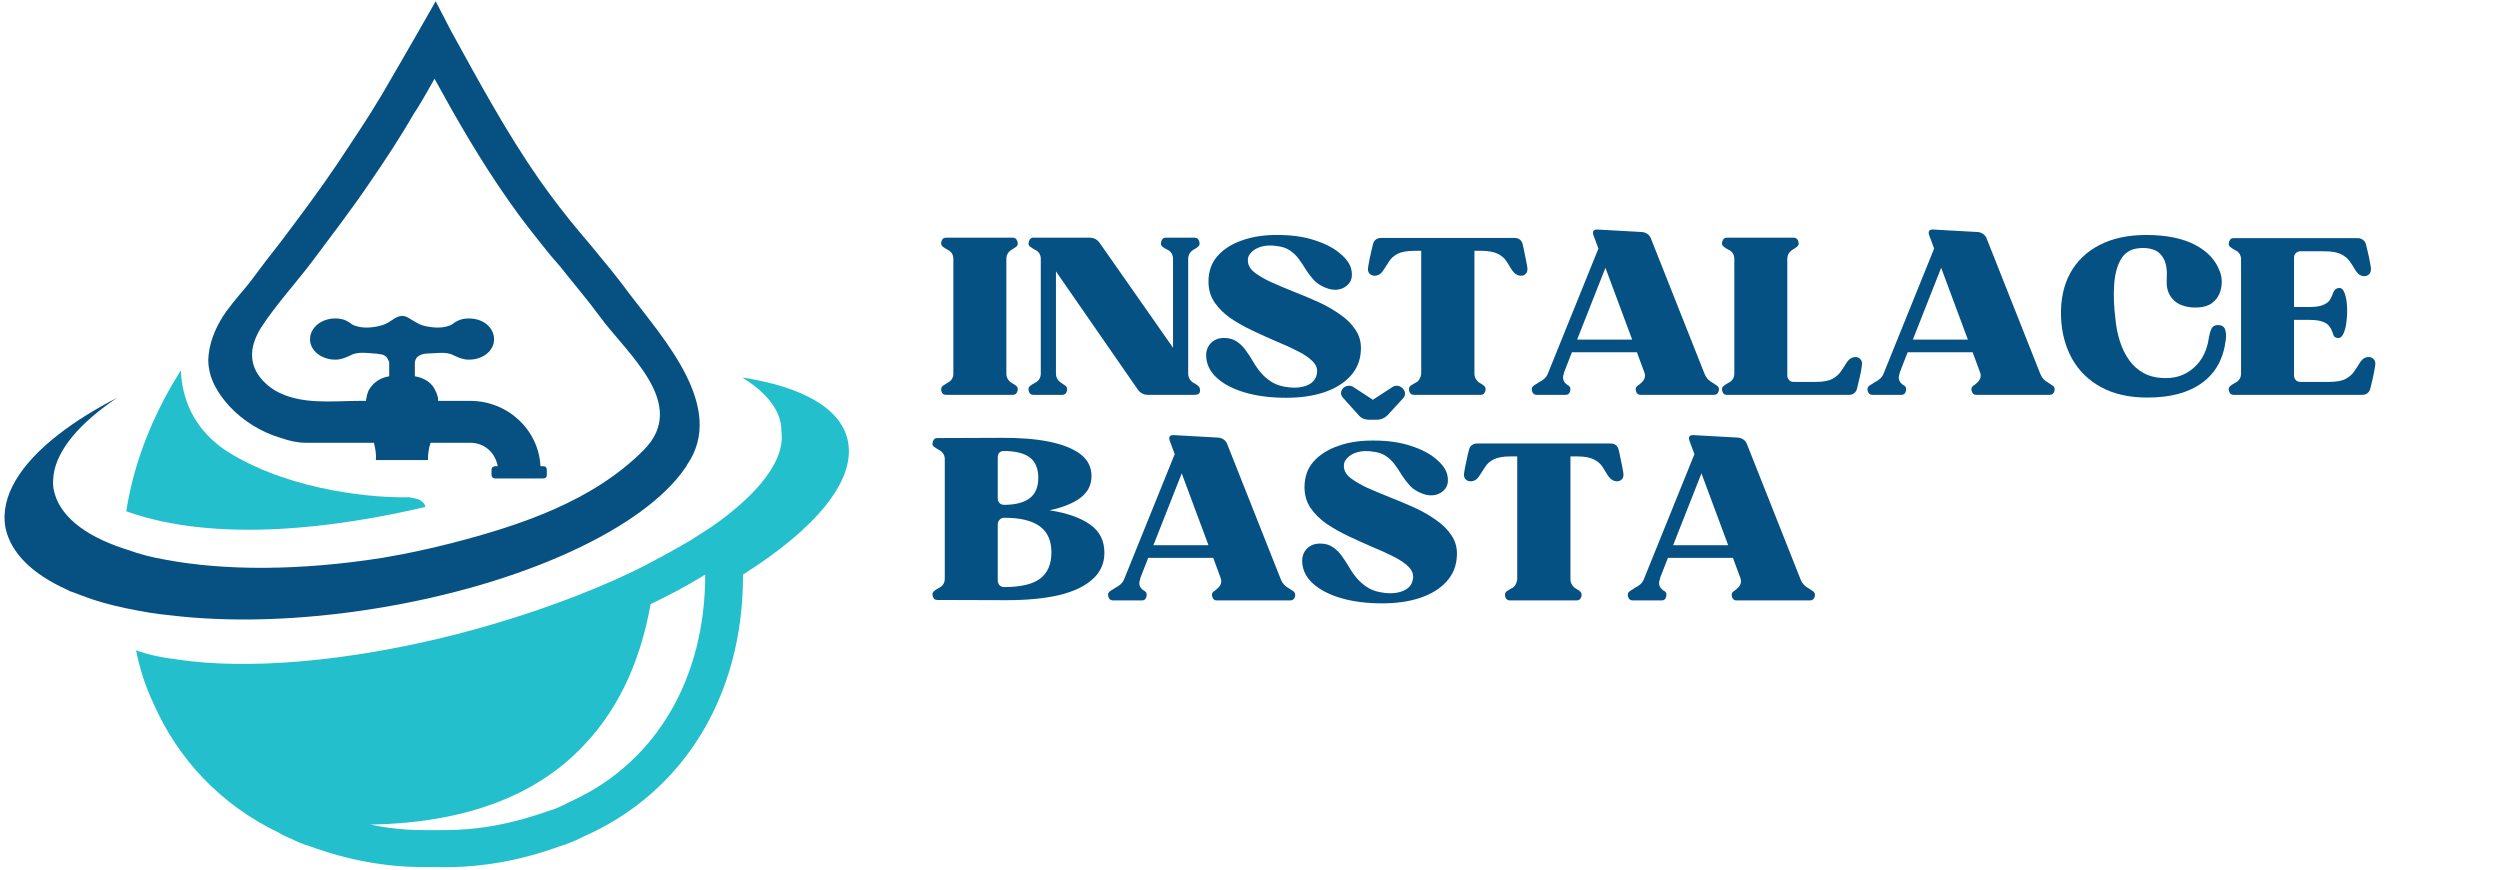 <svg xmlns="http://www.w3.org/2000/svg" xmlns:xlink="http://www.w3.org/1999/xlink" width="230" zoomAndPan="magnify" viewBox="0 0 172.5 60" height="80" preserveAspectRatio="xMidYMid meet" version="1.2"><defs><clipPath id="5ed19e708a"><rect x="0" width="102" y="0" height="34"/></clipPath><clipPath id="6345d0c5f0"><path d="M 0 0.086 L 49 0.086 L 49 43 L 0 43 Z M 0 0.086 "/></clipPath><clipPath id="84584c459c"><path d="M 9 26 L 59 26 L 59 59.914 L 9 59.914 Z M 9 26 "/></clipPath></defs><g id="e265d92697"><g transform="matrix(1,0,0,1,63,13)"><g clip-path="url(#5ed19e708a)"><g style="fill:#065183;fill-opacity:1;"><g transform="translate(1.048, 14.244)"><path style="stroke:none" d="M 1.219 0 C 1.062 0 0.957 -0.082 0.906 -0.25 C 0.863 -0.426 0.906 -0.555 1.031 -0.641 C 1.102 -0.691 1.203 -0.754 1.328 -0.828 C 1.598 -0.961 1.734 -1.176 1.734 -1.469 L 1.734 -9.375 C 1.734 -9.676 1.598 -9.891 1.328 -10.016 C 1.203 -10.086 1.102 -10.148 1.031 -10.203 C 0.906 -10.285 0.863 -10.41 0.906 -10.578 C 0.957 -10.754 1.062 -10.844 1.219 -10.844 L 5.844 -10.844 C 6 -10.844 6.102 -10.754 6.156 -10.578 C 6.207 -10.41 6.172 -10.285 6.047 -10.203 C 6.004 -10.172 5.957 -10.141 5.906 -10.109 C 5.863 -10.078 5.82 -10.051 5.781 -10.031 C 5.52 -9.875 5.391 -9.656 5.391 -9.375 L 5.391 -1.469 C 5.391 -1.188 5.52 -0.969 5.781 -0.812 C 5.82 -0.789 5.863 -0.766 5.906 -0.734 C 5.957 -0.703 6.004 -0.672 6.047 -0.641 C 6.172 -0.555 6.207 -0.426 6.156 -0.25 C 6.102 -0.082 6 0 5.844 0 Z M 1.219 0 "/></g></g><g style="fill:#065183;fill-opacity:1;"><g transform="translate(7.673, 14.244)"><path style="stroke:none" d="M 0.609 0 C 0.461 0 0.363 -0.082 0.312 -0.25 C 0.258 -0.426 0.301 -0.555 0.438 -0.641 C 0.5 -0.691 0.598 -0.754 0.734 -0.828 C 1.004 -0.961 1.141 -1.176 1.141 -1.469 L 1.141 -9.375 C 1.141 -9.676 1.004 -9.891 0.734 -10.016 C 0.598 -10.086 0.5 -10.148 0.438 -10.203 C 0.312 -10.273 0.27 -10.391 0.312 -10.547 C 0.352 -10.711 0.438 -10.812 0.562 -10.844 L 4.5 -10.844 C 4.801 -10.844 5.035 -10.723 5.203 -10.484 L 10.266 -3.25 L 10.266 -9.375 C 10.266 -9.676 10.133 -9.891 9.875 -10.016 C 9.738 -10.086 9.633 -10.148 9.562 -10.203 C 9.438 -10.285 9.398 -10.41 9.453 -10.578 C 9.504 -10.754 9.602 -10.844 9.75 -10.844 L 11.766 -10.844 C 11.922 -10.844 12.023 -10.754 12.078 -10.578 C 12.129 -10.41 12.094 -10.285 11.969 -10.203 C 11.926 -10.172 11.883 -10.141 11.844 -10.109 C 11.801 -10.078 11.754 -10.051 11.703 -10.031 C 11.441 -9.875 11.312 -9.656 11.312 -9.375 L 11.312 -1.469 C 11.312 -1.188 11.441 -0.969 11.703 -0.812 C 11.754 -0.789 11.801 -0.766 11.844 -0.734 C 11.883 -0.703 11.926 -0.672 11.969 -0.641 C 12.094 -0.555 12.145 -0.426 12.125 -0.25 C 12.113 -0.082 11.992 0 11.766 0 L 8.531 0 C 8.238 0 8.004 -0.125 7.828 -0.375 L 2.188 -8.516 L 2.188 -1.469 C 2.188 -1.188 2.316 -0.969 2.578 -0.812 C 2.609 -0.789 2.645 -0.766 2.688 -0.734 C 2.738 -0.703 2.785 -0.672 2.828 -0.641 C 2.953 -0.555 2.988 -0.426 2.938 -0.25 C 2.895 -0.082 2.789 0 2.625 0 Z M 0.609 0 "/></g></g><g style="fill:#065183;fill-opacity:1;"><g transform="translate(19.666, 14.244)"><path style="stroke:none" d="M 0.562 -2.625 C 0.539 -3.008 0.648 -3.328 0.891 -3.578 C 1.141 -3.828 1.469 -3.941 1.875 -3.922 C 2.207 -3.91 2.484 -3.82 2.703 -3.656 C 2.93 -3.5 3.129 -3.301 3.297 -3.062 C 3.473 -2.82 3.641 -2.566 3.797 -2.297 C 3.953 -2.023 4.133 -1.766 4.344 -1.516 C 4.562 -1.266 4.82 -1.047 5.125 -0.859 C 5.426 -0.68 5.812 -0.566 6.281 -0.516 C 6.801 -0.461 7.238 -0.52 7.594 -0.688 C 7.945 -0.852 8.148 -1.117 8.203 -1.484 C 8.254 -1.785 8.156 -2.062 7.906 -2.312 C 7.664 -2.562 7.32 -2.797 6.875 -3.016 C 6.438 -3.242 5.945 -3.469 5.406 -3.688 C 4.875 -3.914 4.332 -4.16 3.781 -4.422 C 3.227 -4.68 2.719 -4.969 2.25 -5.281 C 1.789 -5.602 1.422 -5.969 1.141 -6.375 C 0.859 -6.789 0.719 -7.27 0.719 -7.812 C 0.719 -8.508 0.922 -9.094 1.328 -9.562 C 1.742 -10.039 2.312 -10.406 3.031 -10.656 C 3.75 -10.914 4.566 -11.039 5.484 -11.031 C 6.461 -11.031 7.312 -10.91 8.031 -10.672 C 8.758 -10.441 9.336 -10.145 9.766 -9.781 C 10.203 -9.426 10.469 -9.066 10.562 -8.703 C 10.676 -8.234 10.609 -7.875 10.359 -7.625 C 10.117 -7.375 9.816 -7.25 9.453 -7.25 C 9.242 -7.25 9.023 -7.297 8.797 -7.391 C 8.484 -7.516 8.223 -7.68 8.016 -7.891 C 7.816 -8.109 7.633 -8.344 7.469 -8.594 C 7.312 -8.852 7.148 -9.098 6.984 -9.328 C 6.816 -9.566 6.613 -9.77 6.375 -9.938 C 6.133 -10.113 5.828 -10.223 5.453 -10.266 C 5.055 -10.328 4.703 -10.316 4.391 -10.234 C 4.086 -10.148 3.848 -10.016 3.672 -9.828 C 3.492 -9.648 3.414 -9.445 3.438 -9.219 C 3.457 -8.926 3.613 -8.664 3.906 -8.438 C 4.207 -8.207 4.594 -7.984 5.062 -7.766 C 5.539 -7.555 6.062 -7.336 6.625 -7.109 C 7.188 -6.891 7.742 -6.656 8.297 -6.406 C 8.848 -6.156 9.348 -5.867 9.797 -5.547 C 10.254 -5.234 10.613 -4.875 10.875 -4.469 C 11.145 -4.062 11.266 -3.594 11.234 -3.062 C 11.203 -2.375 10.961 -1.785 10.516 -1.297 C 10.066 -0.805 9.457 -0.43 8.688 -0.172 C 7.926 0.078 7.055 0.203 6.078 0.203 C 5.016 0.203 4.07 0.082 3.25 -0.156 C 2.438 -0.395 1.789 -0.727 1.312 -1.156 C 0.844 -1.582 0.594 -2.07 0.562 -2.625 Z M 0.562 -2.625 "/></g></g><g style="fill:#065183;fill-opacity:1;"><g transform="translate(31.017, 14.244)"><path style="stroke:none" d="M 1.422 -8.578 C 1.266 -8.336 1.066 -8.219 0.828 -8.219 C 0.68 -8.219 0.562 -8.27 0.469 -8.375 C 0.375 -8.477 0.348 -8.641 0.391 -8.859 C 0.43 -9.109 0.484 -9.375 0.547 -9.656 C 0.609 -9.945 0.664 -10.191 0.719 -10.391 C 0.75 -10.535 0.816 -10.645 0.922 -10.719 C 1.023 -10.789 1.141 -10.828 1.266 -10.828 L 10.484 -10.828 C 10.785 -10.828 10.973 -10.68 11.047 -10.391 C 11.098 -10.191 11.148 -9.945 11.203 -9.656 C 11.266 -9.375 11.316 -9.109 11.359 -8.859 C 11.398 -8.641 11.375 -8.477 11.281 -8.375 C 11.188 -8.27 11.07 -8.219 10.938 -8.219 C 10.707 -8.219 10.504 -8.336 10.328 -8.578 C 10.203 -8.785 10.07 -8.992 9.938 -9.203 C 9.801 -9.422 9.598 -9.598 9.328 -9.734 C 9.055 -9.867 8.664 -9.938 8.156 -9.938 L 7.719 -9.938 L 7.719 -1.469 C 7.719 -1.195 7.844 -0.977 8.094 -0.812 C 8.145 -0.789 8.191 -0.766 8.234 -0.734 C 8.273 -0.703 8.316 -0.672 8.359 -0.641 C 8.484 -0.555 8.52 -0.426 8.469 -0.25 C 8.414 -0.082 8.312 0 8.156 0 L 3.531 0 C 3.375 0 3.27 -0.082 3.219 -0.25 C 3.176 -0.426 3.211 -0.555 3.328 -0.641 C 3.379 -0.672 3.43 -0.703 3.484 -0.734 C 3.535 -0.766 3.586 -0.797 3.641 -0.828 C 3.766 -0.879 3.859 -0.961 3.922 -1.078 C 3.992 -1.203 4.035 -1.332 4.047 -1.469 L 4.047 -9.938 L 3.609 -9.938 C 3.086 -9.938 2.691 -9.867 2.422 -9.734 C 2.16 -9.598 1.961 -9.422 1.828 -9.203 C 1.691 -8.992 1.555 -8.785 1.422 -8.578 Z M 1.422 -8.578 "/></g></g><g style="fill:#065183;fill-opacity:1;"><g transform="translate(42.322, 14.244)"><path style="stroke:none" d="M 0.703 0 C 0.547 0 0.441 -0.082 0.391 -0.25 C 0.336 -0.426 0.379 -0.555 0.516 -0.641 C 0.566 -0.68 0.625 -0.719 0.688 -0.75 C 0.75 -0.789 0.812 -0.832 0.875 -0.875 C 1.176 -1.02 1.375 -1.207 1.469 -1.438 L 4.969 -10.094 L 4.625 -11.016 C 4.582 -11.148 4.582 -11.25 4.625 -11.312 C 4.676 -11.383 4.77 -11.414 4.906 -11.406 L 7.984 -11.234 C 8.117 -11.223 8.242 -11.176 8.359 -11.094 C 8.473 -11.008 8.551 -10.906 8.594 -10.781 L 12.297 -1.438 C 12.398 -1.176 12.586 -0.973 12.859 -0.828 C 12.91 -0.797 12.957 -0.766 13 -0.734 C 13.051 -0.703 13.098 -0.672 13.141 -0.641 C 13.273 -0.555 13.316 -0.426 13.266 -0.25 C 13.211 -0.082 13.109 0 12.953 0 L 7.859 0 C 7.711 0 7.613 -0.082 7.562 -0.25 C 7.508 -0.426 7.551 -0.555 7.688 -0.641 C 7.727 -0.66 7.766 -0.688 7.797 -0.719 C 7.836 -0.758 7.879 -0.797 7.922 -0.828 C 8.148 -1.023 8.227 -1.25 8.156 -1.5 L 7.625 -2.938 L 3.141 -2.938 L 2.609 -1.578 L 2.578 -1.438 C 2.523 -1.301 2.516 -1.172 2.547 -1.047 C 2.586 -0.922 2.66 -0.816 2.766 -0.734 C 2.785 -0.723 2.805 -0.707 2.828 -0.688 C 2.859 -0.676 2.883 -0.66 2.906 -0.641 C 3.031 -0.555 3.066 -0.426 3.016 -0.25 C 2.973 -0.082 2.875 0 2.719 0 Z M 5.453 -8.766 L 3.5 -3.812 L 7.297 -3.812 Z M 5.453 -8.766 "/></g></g><g style="fill:#065183;fill-opacity:1;"><g transform="translate(55.527, 14.244)"><path style="stroke:none" d="M 0.438 -10.203 C 0.301 -10.285 0.258 -10.41 0.312 -10.578 C 0.363 -10.754 0.461 -10.844 0.609 -10.844 L 5.25 -10.844 C 5.406 -10.844 5.508 -10.754 5.562 -10.578 C 5.613 -10.41 5.57 -10.285 5.438 -10.203 C 5.406 -10.172 5.363 -10.141 5.312 -10.109 C 5.27 -10.078 5.227 -10.051 5.188 -10.031 C 4.926 -9.875 4.797 -9.656 4.797 -9.375 L 4.797 -1.344 C 4.797 -1.219 4.836 -1.109 4.922 -1.016 C 5.004 -0.93 5.113 -0.891 5.25 -0.891 L 6.734 -0.891 C 7.242 -0.891 7.629 -0.957 7.891 -1.094 C 8.16 -1.238 8.363 -1.414 8.5 -1.625 C 8.645 -1.832 8.781 -2.039 8.906 -2.25 C 9.07 -2.488 9.273 -2.609 9.516 -2.609 C 9.648 -2.609 9.766 -2.551 9.859 -2.438 C 9.953 -2.332 9.977 -2.18 9.938 -1.984 C 9.906 -1.711 9.852 -1.438 9.781 -1.156 C 9.719 -0.875 9.66 -0.633 9.609 -0.438 C 9.578 -0.301 9.508 -0.191 9.406 -0.109 C 9.312 -0.035 9.195 0 9.062 0 L 0.609 0 C 0.461 0 0.363 -0.082 0.312 -0.25 C 0.258 -0.426 0.301 -0.555 0.438 -0.641 C 0.5 -0.691 0.598 -0.754 0.734 -0.828 C 1.004 -0.961 1.141 -1.176 1.141 -1.469 L 1.141 -9.375 C 1.141 -9.676 1.004 -9.891 0.734 -10.016 C 0.598 -10.086 0.5 -10.148 0.438 -10.203 Z M 0.438 -10.203 "/></g></g><g style="fill:#065183;fill-opacity:1;"><g transform="translate(65.487, 14.244)"><path style="stroke:none" d="M 0.703 0 C 0.547 0 0.441 -0.082 0.391 -0.25 C 0.336 -0.426 0.379 -0.555 0.516 -0.641 C 0.566 -0.68 0.625 -0.719 0.688 -0.75 C 0.75 -0.789 0.812 -0.832 0.875 -0.875 C 1.176 -1.02 1.375 -1.207 1.469 -1.438 L 4.969 -10.094 L 4.625 -11.016 C 4.582 -11.148 4.582 -11.25 4.625 -11.312 C 4.676 -11.383 4.77 -11.414 4.906 -11.406 L 7.984 -11.234 C 8.117 -11.223 8.242 -11.176 8.359 -11.094 C 8.473 -11.008 8.551 -10.906 8.594 -10.781 L 12.297 -1.438 C 12.398 -1.176 12.586 -0.973 12.859 -0.828 C 12.91 -0.797 12.957 -0.766 13 -0.734 C 13.051 -0.703 13.098 -0.672 13.141 -0.641 C 13.273 -0.555 13.316 -0.426 13.266 -0.25 C 13.211 -0.082 13.109 0 12.953 0 L 7.859 0 C 7.711 0 7.613 -0.082 7.562 -0.25 C 7.508 -0.426 7.551 -0.555 7.688 -0.641 C 7.727 -0.66 7.766 -0.688 7.797 -0.719 C 7.836 -0.758 7.879 -0.797 7.922 -0.828 C 8.148 -1.023 8.227 -1.25 8.156 -1.5 L 7.625 -2.938 L 3.141 -2.938 L 2.609 -1.578 L 2.578 -1.438 C 2.523 -1.301 2.516 -1.172 2.547 -1.047 C 2.586 -0.922 2.66 -0.816 2.766 -0.734 C 2.785 -0.723 2.805 -0.707 2.828 -0.688 C 2.859 -0.676 2.883 -0.66 2.906 -0.641 C 3.031 -0.555 3.066 -0.426 3.016 -0.25 C 2.973 -0.082 2.875 0 2.719 0 Z M 5.453 -8.766 L 3.5 -3.812 L 7.297 -3.812 Z M 5.453 -8.766 "/></g></g><g style="fill:#065183;fill-opacity:1;"><g transform="translate(78.692, 14.244)"><path style="stroke:none" d="M 0.516 -5.406 C 0.484 -6.551 0.691 -7.539 1.141 -8.375 C 1.598 -9.219 2.27 -9.867 3.156 -10.328 C 4.051 -10.797 5.133 -11.031 6.406 -11.031 C 7.77 -11.031 8.883 -10.805 9.75 -10.359 C 10.613 -9.91 11.188 -9.301 11.469 -8.531 C 11.562 -8.312 11.609 -8.062 11.609 -7.781 C 11.609 -7.508 11.555 -7.242 11.453 -6.984 C 11.348 -6.734 11.18 -6.52 10.953 -6.344 C 10.723 -6.164 10.41 -6.062 10.016 -6.031 C 9.586 -6 9.195 -6.051 8.844 -6.188 C 8.5 -6.32 8.234 -6.539 8.047 -6.844 C 7.859 -7.145 7.781 -7.531 7.812 -8 C 7.852 -8.613 7.781 -9.082 7.594 -9.406 C 7.414 -9.727 7.172 -9.938 6.859 -10.031 C 6.547 -10.133 6.203 -10.16 5.828 -10.109 C 5.305 -10.047 4.914 -9.797 4.656 -9.359 C 4.395 -8.922 4.238 -8.344 4.188 -7.625 C 4.133 -6.906 4.164 -6.082 4.281 -5.156 C 4.332 -4.633 4.438 -4.133 4.594 -3.656 C 4.75 -3.176 4.961 -2.75 5.234 -2.375 C 5.504 -2 5.844 -1.703 6.25 -1.484 C 6.664 -1.266 7.172 -1.156 7.766 -1.156 C 8.516 -1.156 9.16 -1.398 9.703 -1.891 C 10.254 -2.379 10.594 -3.062 10.719 -3.938 C 10.75 -4.145 10.805 -4.348 10.891 -4.547 C 10.984 -4.742 11.156 -4.832 11.406 -4.812 C 11.633 -4.801 11.781 -4.695 11.844 -4.5 C 11.906 -4.301 11.922 -4.078 11.891 -3.828 C 11.734 -2.504 11.188 -1.504 10.25 -0.828 C 9.32 -0.148 8.066 0.188 6.484 0.188 C 5.223 0.188 4.156 -0.051 3.281 -0.531 C 2.406 -1.008 1.734 -1.672 1.266 -2.516 C 0.805 -3.359 0.555 -4.32 0.516 -5.406 Z M 0.516 -5.406 "/></g></g><g style="fill:#065183;fill-opacity:1;"><g transform="translate(90.491, 14.244)"><path style="stroke:none" d="M 0.438 -10.172 C 0.301 -10.254 0.258 -10.379 0.312 -10.547 C 0.363 -10.723 0.461 -10.812 0.609 -10.812 L 9.203 -10.812 C 9.336 -10.812 9.457 -10.77 9.562 -10.688 C 9.664 -10.613 9.734 -10.504 9.766 -10.359 C 9.816 -10.16 9.875 -9.922 9.938 -9.641 C 10 -9.359 10.051 -9.086 10.094 -8.828 C 10.125 -8.617 10.094 -8.457 10 -8.344 C 9.906 -8.238 9.785 -8.188 9.641 -8.188 C 9.422 -8.188 9.227 -8.305 9.062 -8.547 C 8.938 -8.766 8.801 -8.977 8.656 -9.188 C 8.52 -9.395 8.316 -9.566 8.047 -9.703 C 7.785 -9.836 7.395 -9.906 6.875 -9.906 L 5.25 -9.906 C 5.113 -9.906 5.004 -9.863 4.922 -9.781 C 4.836 -9.707 4.797 -9.602 4.797 -9.469 L 4.797 -6.062 L 5.875 -6.062 C 6.258 -6.062 6.555 -6.102 6.766 -6.188 C 6.984 -6.27 7.141 -6.375 7.234 -6.5 C 7.328 -6.633 7.395 -6.766 7.438 -6.891 C 7.477 -7.023 7.531 -7.133 7.594 -7.219 C 7.664 -7.312 7.77 -7.363 7.906 -7.375 C 8.07 -7.383 8.195 -7.27 8.281 -7.031 C 8.375 -6.789 8.43 -6.492 8.453 -6.141 C 8.473 -5.797 8.461 -5.453 8.422 -5.109 C 8.391 -4.766 8.32 -4.477 8.219 -4.25 C 8.125 -4.02 7.992 -3.91 7.828 -3.922 C 7.691 -3.93 7.598 -3.977 7.547 -4.062 C 7.504 -4.156 7.461 -4.266 7.422 -4.391 C 7.379 -4.516 7.312 -4.633 7.219 -4.75 C 7.125 -4.875 6.973 -4.973 6.766 -5.047 C 6.555 -5.129 6.258 -5.172 5.875 -5.172 L 4.797 -5.172 L 4.797 -1.344 C 4.797 -1.219 4.836 -1.109 4.922 -1.016 C 5.004 -0.93 5.113 -0.891 5.25 -0.891 L 7.172 -0.891 C 7.691 -0.891 8.082 -0.957 8.344 -1.094 C 8.613 -1.238 8.816 -1.414 8.953 -1.625 C 9.098 -1.832 9.234 -2.039 9.359 -2.25 C 9.516 -2.488 9.711 -2.609 9.953 -2.609 C 10.098 -2.609 10.219 -2.551 10.312 -2.438 C 10.406 -2.332 10.43 -2.18 10.391 -1.984 C 10.348 -1.711 10.297 -1.438 10.234 -1.156 C 10.172 -0.875 10.113 -0.633 10.062 -0.438 C 10.031 -0.301 9.961 -0.191 9.859 -0.109 C 9.766 -0.035 9.648 0 9.516 0 L 0.609 0 C 0.461 0 0.363 -0.082 0.312 -0.25 C 0.258 -0.426 0.301 -0.555 0.438 -0.641 C 0.5 -0.691 0.598 -0.754 0.734 -0.828 C 1.004 -0.961 1.141 -1.176 1.141 -1.469 L 1.141 -9.344 C 1.141 -9.645 1.004 -9.859 0.734 -9.984 C 0.598 -10.055 0.5 -10.117 0.438 -10.172 Z M 0.438 -10.172 "/></g></g><g style="fill:#065183;fill-opacity:1;"><g transform="translate(1.048, 28.429)"><path style="stroke:none" d="M 0.609 -0.031 C 0.461 -0.031 0.363 -0.113 0.312 -0.281 C 0.258 -0.445 0.301 -0.578 0.438 -0.672 C 0.5 -0.723 0.598 -0.785 0.734 -0.859 C 1.004 -0.992 1.141 -1.207 1.141 -1.5 L 1.141 -9.75 C 1.141 -10.031 1.004 -10.242 0.734 -10.391 C 0.598 -10.461 0.5 -10.523 0.438 -10.578 C 0.301 -10.648 0.258 -10.77 0.312 -10.938 C 0.363 -11.113 0.461 -11.203 0.609 -11.203 L 5.047 -11.219 C 6.316 -11.227 7.414 -11.141 8.344 -10.953 C 9.27 -10.766 9.988 -10.477 10.5 -10.094 C 11.008 -9.707 11.266 -9.203 11.266 -8.578 C 11.266 -7.961 11.008 -7.461 10.5 -7.078 C 10 -6.703 9.289 -6.414 8.375 -6.219 C 9.582 -6.031 10.516 -5.703 11.172 -5.234 C 11.828 -4.773 12.156 -4.125 12.156 -3.281 C 12.156 -2.551 11.879 -1.941 11.328 -1.453 C 10.785 -0.961 10.008 -0.598 9 -0.359 C 7.988 -0.129 6.789 -0.016 5.406 -0.016 Z M 4.797 -1.375 C 4.797 -1.25 4.836 -1.141 4.922 -1.047 C 5.004 -0.961 5.113 -0.922 5.25 -0.922 C 6.375 -0.922 7.195 -1.113 7.719 -1.5 C 8.238 -1.895 8.5 -2.5 8.5 -3.312 C 8.5 -4.125 8.234 -4.723 7.703 -5.109 C 7.172 -5.504 6.352 -5.703 5.25 -5.703 C 5.113 -5.703 5.004 -5.656 4.922 -5.562 C 4.836 -5.477 4.797 -5.367 4.797 -5.234 Z M 4.797 -9.578 L 4.797 -7.047 C 4.797 -6.91 4.836 -6.801 4.922 -6.719 C 5.004 -6.633 5.113 -6.594 5.25 -6.594 C 6.039 -6.602 6.629 -6.758 7.016 -7.062 C 7.398 -7.363 7.594 -7.828 7.594 -8.453 C 7.594 -9.086 7.406 -9.551 7.031 -9.844 C 6.656 -10.145 6.062 -10.301 5.25 -10.312 C 4.945 -10.312 4.797 -10.16 4.797 -9.859 Z M 4.797 -9.578 "/></g></g><g style="fill:#065183;fill-opacity:1;"><g transform="translate(13.086, 28.429)"><path style="stroke:none" d="M 0.703 0 C 0.547 0 0.441 -0.082 0.391 -0.25 C 0.336 -0.426 0.379 -0.555 0.516 -0.641 C 0.566 -0.68 0.625 -0.719 0.688 -0.75 C 0.75 -0.789 0.812 -0.832 0.875 -0.875 C 1.176 -1.02 1.375 -1.207 1.469 -1.438 L 4.969 -10.094 L 4.625 -11.016 C 4.582 -11.148 4.582 -11.25 4.625 -11.312 C 4.676 -11.383 4.77 -11.414 4.906 -11.406 L 7.984 -11.234 C 8.117 -11.223 8.242 -11.176 8.359 -11.094 C 8.473 -11.008 8.551 -10.906 8.594 -10.781 L 12.297 -1.438 C 12.398 -1.176 12.586 -0.973 12.859 -0.828 C 12.91 -0.797 12.957 -0.766 13 -0.734 C 13.051 -0.703 13.098 -0.672 13.141 -0.641 C 13.273 -0.555 13.316 -0.426 13.266 -0.25 C 13.211 -0.082 13.109 0 12.953 0 L 7.859 0 C 7.711 0 7.613 -0.082 7.562 -0.25 C 7.508 -0.426 7.551 -0.555 7.688 -0.641 C 7.727 -0.66 7.766 -0.688 7.797 -0.719 C 7.836 -0.758 7.879 -0.797 7.922 -0.828 C 8.148 -1.023 8.227 -1.25 8.156 -1.5 L 7.625 -2.938 L 3.141 -2.938 L 2.609 -1.578 L 2.578 -1.438 C 2.523 -1.301 2.516 -1.172 2.547 -1.047 C 2.586 -0.922 2.66 -0.816 2.766 -0.734 C 2.785 -0.723 2.805 -0.707 2.828 -0.688 C 2.859 -0.676 2.883 -0.66 2.906 -0.641 C 3.031 -0.555 3.066 -0.426 3.016 -0.25 C 2.973 -0.082 2.875 0 2.719 0 Z M 5.453 -8.766 L 3.5 -3.812 L 7.297 -3.812 Z M 5.453 -8.766 "/></g></g><g style="fill:#065183;fill-opacity:1;"><g transform="translate(26.291, 28.429)"><path style="stroke:none" d="M 0.562 -2.625 C 0.539 -3.008 0.648 -3.328 0.891 -3.578 C 1.141 -3.828 1.469 -3.941 1.875 -3.922 C 2.207 -3.91 2.484 -3.82 2.703 -3.656 C 2.93 -3.5 3.129 -3.301 3.297 -3.062 C 3.473 -2.82 3.641 -2.566 3.797 -2.297 C 3.953 -2.023 4.133 -1.766 4.344 -1.516 C 4.562 -1.266 4.82 -1.047 5.125 -0.859 C 5.426 -0.68 5.812 -0.566 6.281 -0.516 C 6.801 -0.461 7.238 -0.52 7.594 -0.688 C 7.945 -0.852 8.148 -1.117 8.203 -1.484 C 8.254 -1.785 8.156 -2.062 7.906 -2.312 C 7.664 -2.562 7.32 -2.797 6.875 -3.016 C 6.438 -3.242 5.945 -3.469 5.406 -3.688 C 4.875 -3.914 4.332 -4.16 3.781 -4.422 C 3.227 -4.68 2.719 -4.969 2.25 -5.281 C 1.789 -5.602 1.422 -5.969 1.141 -6.375 C 0.859 -6.789 0.719 -7.27 0.719 -7.812 C 0.719 -8.508 0.922 -9.094 1.328 -9.562 C 1.742 -10.039 2.312 -10.406 3.031 -10.656 C 3.75 -10.914 4.566 -11.039 5.484 -11.031 C 6.461 -11.031 7.312 -10.91 8.031 -10.672 C 8.758 -10.441 9.336 -10.145 9.766 -9.781 C 10.203 -9.426 10.469 -9.066 10.562 -8.703 C 10.676 -8.234 10.609 -7.875 10.359 -7.625 C 10.117 -7.375 9.816 -7.25 9.453 -7.25 C 9.242 -7.25 9.023 -7.297 8.797 -7.391 C 8.484 -7.516 8.223 -7.68 8.016 -7.891 C 7.816 -8.109 7.633 -8.344 7.469 -8.594 C 7.312 -8.852 7.148 -9.098 6.984 -9.328 C 6.816 -9.566 6.613 -9.77 6.375 -9.938 C 6.133 -10.113 5.828 -10.223 5.453 -10.266 C 5.055 -10.328 4.703 -10.316 4.391 -10.234 C 4.086 -10.148 3.848 -10.016 3.672 -9.828 C 3.492 -9.648 3.414 -9.445 3.438 -9.219 C 3.457 -8.926 3.613 -8.664 3.906 -8.438 C 4.207 -8.207 4.594 -7.984 5.062 -7.766 C 5.539 -7.555 6.062 -7.336 6.625 -7.109 C 7.188 -6.891 7.742 -6.656 8.297 -6.406 C 8.848 -6.156 9.348 -5.867 9.797 -5.547 C 10.254 -5.234 10.613 -4.875 10.875 -4.469 C 11.145 -4.062 11.266 -3.594 11.234 -3.062 C 11.203 -2.375 10.961 -1.785 10.516 -1.297 C 10.066 -0.805 9.457 -0.43 8.688 -0.172 C 7.926 0.078 7.055 0.203 6.078 0.203 C 5.016 0.203 4.07 0.082 3.25 -0.156 C 2.438 -0.395 1.789 -0.727 1.312 -1.156 C 0.844 -1.582 0.594 -2.07 0.562 -2.625 Z M 3.375 -13.984 C 3.188 -14.203 3.191 -14.426 3.391 -14.656 C 3.504 -14.758 3.633 -14.812 3.781 -14.812 C 3.895 -14.812 3.992 -14.785 4.078 -14.734 L 5.438 -13.844 L 6.781 -14.719 C 6.875 -14.781 6.977 -14.812 7.094 -14.812 C 7.238 -14.812 7.375 -14.75 7.5 -14.625 C 7.602 -14.52 7.656 -14.398 7.656 -14.266 C 7.656 -14.141 7.602 -14.023 7.5 -13.922 L 6.438 -12.766 C 6.227 -12.566 5.992 -12.469 5.734 -12.469 L 5.156 -12.469 C 4.875 -12.469 4.645 -12.566 4.469 -12.766 Z M 3.375 -13.984 "/></g></g><g style="fill:#065183;fill-opacity:1;"><g transform="translate(37.642, 28.429)"><path style="stroke:none" d="M 1.422 -8.578 C 1.266 -8.336 1.066 -8.219 0.828 -8.219 C 0.68 -8.219 0.562 -8.27 0.469 -8.375 C 0.375 -8.477 0.348 -8.641 0.391 -8.859 C 0.43 -9.109 0.484 -9.375 0.547 -9.656 C 0.609 -9.945 0.664 -10.191 0.719 -10.391 C 0.75 -10.535 0.816 -10.645 0.922 -10.719 C 1.023 -10.789 1.141 -10.828 1.266 -10.828 L 10.484 -10.828 C 10.785 -10.828 10.973 -10.68 11.047 -10.391 C 11.098 -10.191 11.148 -9.945 11.203 -9.656 C 11.266 -9.375 11.316 -9.109 11.359 -8.859 C 11.398 -8.641 11.375 -8.477 11.281 -8.375 C 11.188 -8.27 11.07 -8.219 10.938 -8.219 C 10.707 -8.219 10.504 -8.336 10.328 -8.578 C 10.203 -8.785 10.07 -8.992 9.938 -9.203 C 9.801 -9.422 9.598 -9.598 9.328 -9.734 C 9.055 -9.867 8.664 -9.938 8.156 -9.938 L 7.719 -9.938 L 7.719 -1.469 C 7.719 -1.195 7.844 -0.977 8.094 -0.812 C 8.145 -0.789 8.191 -0.766 8.234 -0.734 C 8.273 -0.703 8.316 -0.672 8.359 -0.641 C 8.484 -0.555 8.52 -0.426 8.469 -0.25 C 8.414 -0.082 8.312 0 8.156 0 L 3.531 0 C 3.375 0 3.27 -0.082 3.219 -0.25 C 3.176 -0.426 3.211 -0.555 3.328 -0.641 C 3.379 -0.672 3.43 -0.703 3.484 -0.734 C 3.535 -0.766 3.586 -0.797 3.641 -0.828 C 3.766 -0.879 3.859 -0.961 3.922 -1.078 C 3.992 -1.203 4.035 -1.332 4.047 -1.469 L 4.047 -9.938 L 3.609 -9.938 C 3.086 -9.938 2.691 -9.867 2.422 -9.734 C 2.16 -9.598 1.961 -9.422 1.828 -9.203 C 1.691 -8.992 1.555 -8.785 1.422 -8.578 Z M 1.422 -8.578 "/></g></g><g style="fill:#065183;fill-opacity:1;"><g transform="translate(48.947, 28.429)"><path style="stroke:none" d="M 0.703 0 C 0.547 0 0.441 -0.082 0.391 -0.25 C 0.336 -0.426 0.379 -0.555 0.516 -0.641 C 0.566 -0.68 0.625 -0.719 0.688 -0.75 C 0.75 -0.789 0.812 -0.832 0.875 -0.875 C 1.176 -1.02 1.375 -1.207 1.469 -1.438 L 4.969 -10.094 L 4.625 -11.016 C 4.582 -11.148 4.582 -11.25 4.625 -11.312 C 4.676 -11.383 4.77 -11.414 4.906 -11.406 L 7.984 -11.234 C 8.117 -11.223 8.242 -11.176 8.359 -11.094 C 8.473 -11.008 8.551 -10.906 8.594 -10.781 L 12.297 -1.438 C 12.398 -1.176 12.586 -0.973 12.859 -0.828 C 12.91 -0.797 12.957 -0.766 13 -0.734 C 13.051 -0.703 13.098 -0.672 13.141 -0.641 C 13.273 -0.555 13.316 -0.426 13.266 -0.25 C 13.211 -0.082 13.109 0 12.953 0 L 7.859 0 C 7.711 0 7.613 -0.082 7.562 -0.25 C 7.508 -0.426 7.551 -0.555 7.688 -0.641 C 7.727 -0.66 7.766 -0.688 7.797 -0.719 C 7.836 -0.758 7.879 -0.797 7.922 -0.828 C 8.148 -1.023 8.227 -1.25 8.156 -1.5 L 7.625 -2.938 L 3.141 -2.938 L 2.609 -1.578 L 2.578 -1.438 C 2.523 -1.301 2.516 -1.172 2.547 -1.047 C 2.586 -0.922 2.66 -0.816 2.766 -0.734 C 2.785 -0.723 2.805 -0.707 2.828 -0.688 C 2.859 -0.676 2.883 -0.66 2.906 -0.641 C 3.031 -0.555 3.066 -0.426 3.016 -0.25 C 2.973 -0.082 2.875 0 2.719 0 Z M 5.453 -8.766 L 3.5 -3.812 L 7.297 -3.812 Z M 5.453 -8.766 "/></g></g></g></g><g clip-rule="nonzero" clip-path="url(#6345d0c5f0)"><path style=" stroke:none;fill-rule:nonzero;fill:#065182;fill-opacity:1;" d="M 47.402 32.082 C 47.363 32.168 47.316 32.254 47.273 32.293 C 44.453 36.414 36.18 40.316 25.988 41.973 C 20.738 42.828 15.797 42.953 11.684 42.449 C 10.684 42.359 9.77 42.188 8.953 42.02 C 8.875 42.004 8.785 41.992 8.707 41.973 C 7.547 41.73 6.543 41.445 5.609 41.082 C 5.309 40.957 5.043 40.871 4.828 40.793 C 4.742 40.742 4.652 40.703 4.57 40.664 C 3.98 40.395 3.441 40.102 2.965 39.785 C 1.547 38.848 0.633 37.703 0.367 36.367 C 0.012 34.246 1.395 32.043 3.992 30.016 C 5.133 29.117 6.52 28.254 8.09 27.441 C 5.535 29.164 3.938 31 3.695 32.777 C 3.695 32.785 3.695 32.785 3.695 32.785 C 3.691 32.852 3.68 32.902 3.68 32.961 C 3.648 33.234 3.656 33.504 3.703 33.773 C 4.039 35.523 5.77 36.93 8.461 37.824 C 8.582 37.863 8.699 37.902 8.82 37.941 C 9.645 38.242 10.473 38.457 11.426 38.621 C 15.5 39.387 20.703 39.387 26.379 38.492 C 28 38.219 29.605 37.879 31.191 37.469 C 35.941 36.238 40.922 34.578 44.426 31.043 C 47.562 27.871 43.238 24.387 41.383 21.832 C 40.512 20.648 39.559 19.543 38.652 18.391 L 37.996 17.633 C 36.996 16.395 36.008 15.164 35.094 13.844 C 33.184 11.129 31.543 8.281 29.98 5.434 C 29.414 6.457 28.766 7.562 28.547 7.855 C 27.594 9.512 26.555 11.082 25.469 12.664 C 24.262 14.445 22.957 16.145 21.656 17.887 C 20.488 19.457 19.098 20.941 18.016 22.602 C 17.621 23.238 17.316 24.004 17.406 24.73 C 17.492 25.66 18.141 26.426 18.969 26.941 C 20.742 27.961 22.871 27.66 24.863 27.66 L 25.25 27.66 C 25.297 27.363 25.34 27.07 25.516 26.809 C 25.816 26.34 26.293 26.051 26.855 25.965 L 26.855 25.027 C 26.855 24.949 26.816 24.863 26.77 24.816 C 26.68 24.523 26.34 24.434 26.168 24.434 C 26.031 24.395 25.855 24.395 25.855 24.395 C 25.215 24.348 24.648 24.262 24.172 24.523 C 23.824 24.688 23.52 24.816 23.129 24.816 C 22.176 24.816 21.391 24.184 21.391 23.418 C 21.391 22.602 22.176 21.973 23.129 21.973 C 23.383 21.973 23.695 22.012 23.91 22.137 C 24.121 22.223 24.297 22.434 24.512 22.477 C 25.074 22.688 25.852 22.602 26.379 22.434 C 26.68 22.348 26.895 22.184 27.113 22.047 C 27.289 21.922 27.504 21.797 27.766 21.797 C 27.98 21.797 28.195 21.926 28.371 22.047 C 28.633 22.184 28.848 22.348 29.105 22.434 C 29.625 22.602 30.449 22.688 30.973 22.477 C 31.188 22.434 31.363 22.223 31.574 22.137 C 31.836 22.008 32.094 21.973 32.352 21.973 C 33.355 21.973 34.09 22.602 34.09 23.418 C 34.09 24.184 33.355 24.816 32.352 24.816 C 31.965 24.816 31.664 24.688 31.312 24.523 C 30.793 24.223 30.008 24.395 29.453 24.395 C 29.453 24.395 28.668 24.395 28.625 25.027 C 28.625 25.113 28.625 25.965 28.625 25.965 C 29.191 26.051 29.707 26.344 29.969 26.809 C 30.059 26.98 30.145 27.148 30.184 27.32 C 30.23 27.41 30.23 27.535 30.23 27.66 L 32.438 27.66 C 35.043 27.66 37.164 29.656 37.293 32.168 L 37.469 32.168 C 37.645 32.168 37.73 32.254 37.73 32.418 L 37.73 32.758 C 37.73 32.934 37.645 33.012 37.469 33.012 L 34.168 33.012 C 34.039 33.012 33.914 32.934 33.914 32.758 L 33.914 32.418 C 33.914 32.254 34.043 32.168 34.168 32.168 L 34.344 32.168 C 34.168 31.23 33.438 30.551 32.438 30.551 L 29.707 30.551 C 29.578 30.938 29.527 31.316 29.527 31.746 L 27.844 31.746 C 27.758 31.746 25.93 31.746 25.93 31.746 C 25.977 31.316 25.891 30.938 25.801 30.551 L 21.09 30.551 C 20.527 30.551 19.965 30.422 19.359 30.211 C 18.059 29.832 16.801 29.066 15.848 28.051 C 15.023 27.148 14.371 26.094 14.371 24.816 C 14.41 23.758 14.809 22.738 15.371 21.848 C 15.461 21.711 15.547 21.578 15.641 21.445 C 15.66 21.426 15.668 21.422 15.668 21.422 C 16.172 20.711 16.77 20.086 17.316 19.375 C 17.969 18.488 18.66 17.594 19.359 16.703 C 20.703 14.918 22.043 13.137 23.301 11.266 C 24.34 9.695 25.379 8.164 26.34 6.547 C 26.68 5.988 28.898 2.125 28.898 2.125 L 30.062 0.086 L 31.141 2.172 C 33.059 5.652 34.965 9.176 37.219 12.406 C 38.086 13.637 39.039 14.879 40.031 16.059 L 40.684 16.828 C 41.637 17.98 42.59 19.121 43.465 20.316 C 45.797 23.395 50.137 28.137 47.402 32.082 Z M 47.402 32.082 "/></g><g clip-rule="nonzero" clip-path="url(#84584c459c)"><path style=" stroke:none;fill-rule:nonzero;fill:#23bfcc;fill-opacity:1;" d="M 58.504 30.422 C 58.027 28.129 55.293 26.684 51.223 26.047 C 52.438 26.812 53.777 27.961 53.91 29.488 L 53.91 29.699 C 54.172 31.312 53 33.188 50.789 35.055 C 50.094 35.648 49.312 36.242 48.406 36.797 C 47.449 37.434 46.367 38.027 45.238 38.625 C 44.328 39.133 43.332 39.602 42.289 40.07 C 39.125 41.469 35.441 42.746 31.496 43.766 C 23.996 45.676 17.059 46.23 12.246 45.508 C 11.164 45.383 10.211 45.172 9.387 44.871 C 9.645 46.145 10.035 47.379 10.602 48.566 C 12.289 52.391 15.238 55.539 19.227 57.449 C 19.488 57.621 19.793 57.75 20.094 57.875 C 20.527 58.086 20.918 58.258 21.352 58.383 C 24.039 59.363 26.641 59.828 29.242 59.828 L 29.98 59.828 C 32.883 59.914 35.746 59.445 38.652 58.383 C 38.777 58.34 38.91 58.301 39.039 58.258 C 39.387 58.129 39.734 58 40.211 57.746 C 47.145 54.727 51.266 48.016 51.266 39.773 L 51.266 39.645 C 56.246 36.5 59.066 33.188 58.504 30.422 Z M 39.602 55.195 C 39.473 55.277 39.297 55.324 39.168 55.406 C 38.562 55.703 38.301 55.832 37.953 55.918 C 35.352 56.852 33.059 57.277 30.629 57.277 L 29.242 57.277 C 27.984 57.277 26.77 57.152 25.555 56.895 C 32.707 56.77 37.348 54.559 40.293 51.414 C 42.938 48.652 44.281 45.125 44.891 41.684 C 46.234 41.047 47.492 40.367 48.66 39.645 C 48.66 46.824 45.281 52.52 39.602 55.195 Z M 39.602 55.195 "/></g><path style=" stroke:none;fill-rule:nonzero;fill:#23bfcc;fill-opacity:1;" d="M 29.195 34.668 C 28.973 34.418 28.539 34.375 28.219 34.309 C 25.98 34.371 20.324 33.934 15.961 31.324 C 13.172 29.668 12.543 27.227 12.48 25.547 C 12.098 26.156 11.711 26.816 11.328 27.535 C 10.199 29.676 9.176 32.301 8.711 35.281 C 15.02 37.531 23.344 36.387 29.348 34.98 C 29.332 34.879 29.293 34.777 29.195 34.668 Z M 29.195 34.668 "/></g></svg>